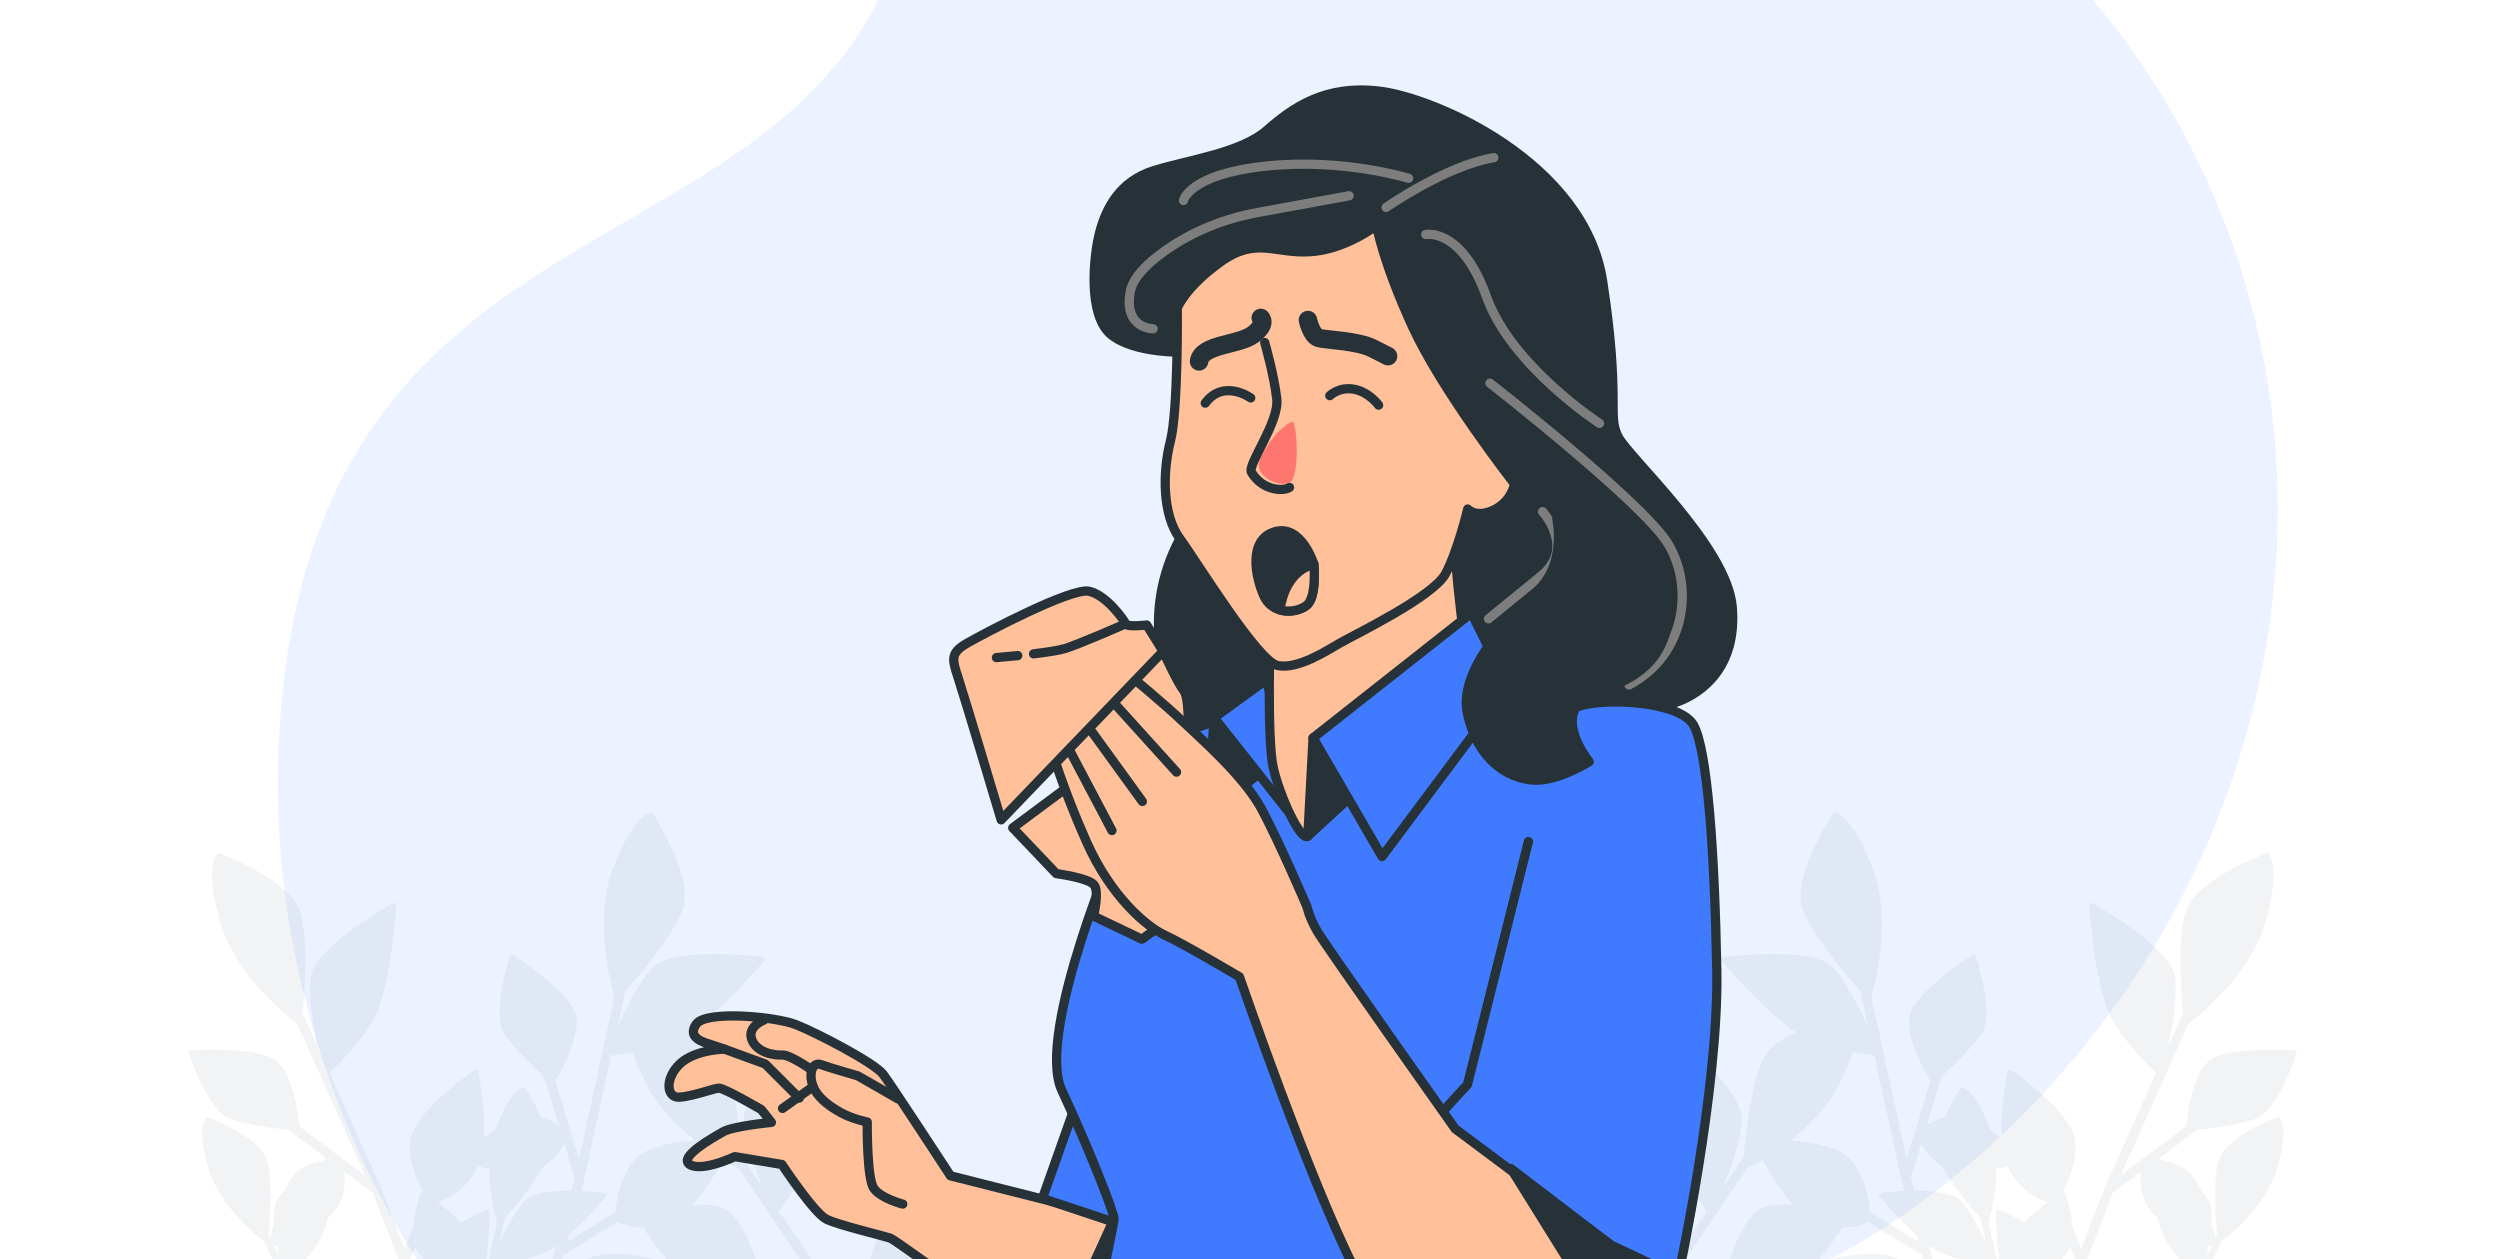 <svg width="270" height="136" viewBox="0 0 270 136" fill="none" xmlns="http://www.w3.org/2000/svg">
<g clip-path="url(#clip0_2203_3254)">
<g clip-path="url(#clip1_2203_3254)">
<path d="M245.448 64.77C248.357 39.145 239.716 13.414 221.57 -4.867C212.649 -13.855 200.448 -22.328 184.24 -26.422C138.779 -37.901 109.317 -27.386 94.587 0.54C79.86 28.462 37.593 23.648 30.871 71.794C24.15 119.939 56.804 172.898 112.199 175.787C167.594 178.677 160.461 151.036 190.763 139.176C213.932 130.11 241.107 103.008 245.448 64.77Z" fill="#407BFF" fill-opacity="0.1"/>
<path opacity="0.12" d="M23.262 141.65C24.504 142.103 26.731 142.393 27.86 142.515L31.058 144.906C30.421 144.942 29.541 145.114 28.705 145.698C27.169 146.767 26.41 151.35 26.378 151.545C26.36 151.617 26.392 151.671 26.437 151.712C26.482 151.753 26.55 151.771 26.613 151.753C26.735 151.721 29.572 150.902 31.239 149.276C31.953 148.583 32.233 147.754 32.314 147.021C32.364 146.568 32.337 146.156 32.291 145.825L34.555 147.519L39.37 160.004C39.122 159.868 38.869 159.741 38.602 159.632C36.38 158.727 33.191 159.166 33.059 159.184C32.996 159.193 32.947 159.234 32.919 159.288C32.892 159.347 32.897 159.41 32.928 159.465C33.032 159.641 35.472 163.753 37.771 164.835C40.061 165.913 44.054 165.533 44.221 165.515C44.289 165.51 44.343 165.465 44.371 165.406C44.38 165.388 44.384 165.37 44.384 165.352C44.389 165.306 44.38 165.261 44.352 165.22L42.627 162.802C42.627 162.798 42.622 162.798 42.622 162.793C42.573 162.73 41.715 161.652 40.441 160.701L39.849 159.161C40.346 158.813 41.294 158.106 42.049 157.309C42.044 158.899 42.198 160.936 42.871 162.186C44.077 164.419 47.51 166.488 47.659 166.574C47.718 166.61 47.786 166.61 47.844 166.579C47.898 166.552 47.93 166.497 47.939 166.438C47.939 166.434 47.939 166.425 47.939 166.42L47.984 163.45C47.984 163.445 47.984 163.445 47.984 163.441C47.98 163.359 47.93 161.978 47.469 160.456L47.903 158.862C48.712 158.885 50.555 158.871 51.801 158.414C53.048 157.957 55.438 155.126 56.531 153.782C57.412 154.406 58.067 154.8 58.139 154.846C58.216 154.891 58.315 154.896 58.392 154.85C58.464 154.81 58.51 154.737 58.519 154.656C58.519 154.646 58.519 154.637 58.519 154.633L58.541 153.202L75.187 159.062L71.487 159.7C71.451 159.682 71.411 159.673 71.37 159.687C71.334 159.696 71.307 159.714 71.284 159.736L66.487 160.565C65.683 159.931 61.906 157.096 59.585 157.499C57.046 157.939 52.669 163.196 52.483 163.418C52.434 163.477 52.416 163.558 52.429 163.635C52.447 163.712 52.497 163.776 52.569 163.812C52.809 163.925 58.482 166.579 60.745 165.447C62.363 164.641 64.739 162.702 65.922 161.697L71.009 160.819C70.981 160.954 70.95 161.099 70.918 161.253C70.462 161.901 70.024 162.766 69.857 163.848C69.744 164.577 69.983 165.519 70.381 166.493C70.412 167.054 70.503 167.557 70.656 167.964H77.012C76.935 167.652 76.849 167.344 76.75 167.045C76.56 166.479 76.203 165.813 75.765 165.116C75.77 164.976 75.774 164.835 75.77 164.695C75.752 163.336 75.201 162.281 74.555 161.511C74.157 161.036 73.724 160.674 73.353 160.411L77.147 159.754L90.053 165.075C89.85 165.795 89.724 166.619 89.651 167.38C88.025 165.632 85.658 164.174 85.518 164.088C85.464 164.056 85.4 164.052 85.342 164.079C85.288 164.106 85.247 164.156 85.233 164.219C85.215 164.333 84.926 166.099 84.935 167.964H106.681C106.604 166.878 106.482 165.813 106.388 165.089C107.449 164.881 108.181 164.672 108.262 164.65C108.348 164.627 108.416 164.555 108.438 164.468C108.461 164.387 108.438 164.305 108.384 164.242C108.38 164.238 108.375 164.228 108.366 164.224L105.471 161.389C105.466 161.385 105.466 161.385 105.461 161.38C105.425 161.348 105.159 161.113 104.721 160.782C105.24 158.64 104.043 155.086 103.578 153.84C103.777 153.519 103.948 153.193 104.088 152.876C105.019 150.72 103.831 142.941 103.781 142.61C103.772 142.565 103.754 142.52 103.722 142.483C103.7 142.456 103.668 142.434 103.637 142.415C103.56 142.379 103.469 142.384 103.397 142.429C103.203 142.547 98.632 145.395 98.121 148.23C97.864 149.647 98.347 151.939 98.894 153.886L96.174 149.38L97.593 142.728C98.153 142.51 100.493 141.455 101.572 138.385C102.765 134.984 100.023 128.169 99.905 127.884C99.896 127.857 99.883 127.834 99.865 127.816C99.829 127.771 99.779 127.744 99.725 127.73C99.643 127.712 99.558 127.739 99.494 127.798C99.318 127.97 95.144 132.036 94.173 135.27C93.391 137.878 95.618 140.885 96.684 142.13L95.406 148.112L95.009 147.451C95.09 144.775 94.778 141.768 94.76 141.587C94.756 141.55 94.742 141.514 94.719 141.487C94.701 141.464 94.674 141.446 94.647 141.433C94.584 141.406 94.512 141.419 94.457 141.46C94.372 141.532 93.491 142.257 92.47 143.249L91.779 142.107L84.122 130.814C84.718 130.035 86.914 127.042 87.885 124.003C88.992 120.539 88.129 112.116 88.093 111.758C88.088 111.709 88.066 111.659 88.034 111.623C88.007 111.591 87.975 111.568 87.935 111.55C87.849 111.514 87.749 111.528 87.677 111.586C87.384 111.831 80.45 117.546 80.332 120.738C80.264 122.636 81.403 125.869 82.342 128.192L80.129 124.927C79.921 122.423 79.271 116.255 77.753 113.909C77.667 113.778 77.572 113.647 77.468 113.525C76.786 112.709 75.698 112.035 74.51 111.482C77.793 109.313 82.32 104.02 82.532 103.775C82.564 103.734 82.586 103.689 82.591 103.639C82.595 103.598 82.591 103.558 82.577 103.521C82.546 103.435 82.464 103.372 82.374 103.358C81.995 103.309 73.082 102.204 70.697 104.318C69.274 105.577 67.72 108.629 66.69 110.912L67.53 107.054C69.197 105.179 73.213 100.46 73.868 97.743C73.904 97.589 73.931 97.431 73.949 97.268C74.338 93.785 70.67 88.139 70.507 87.889C70.453 87.808 70.354 87.763 70.259 87.776C70.055 87.803 68.217 88.234 66.108 94.066C64.079 99.686 66.089 106.782 66.351 107.66L62.534 125.208L59.978 116.731C60.398 116.033 62.006 113.23 62.254 110.98C62.313 110.436 62.295 109.924 62.164 109.485C61.414 107.013 55.677 103.304 55.433 103.146C55.365 103.105 55.284 103.091 55.212 103.118C55.14 103.146 55.081 103.204 55.054 103.281C54.972 103.535 53.044 109.503 54.44 111.618C55.438 113.126 57.647 115.25 58.79 116.305L60.366 121.531C59.878 121.209 59.214 120.87 58.415 120.666C57.701 119.008 56.793 117.609 56.725 117.5C56.684 117.442 56.612 117.41 56.544 117.419C56.395 117.442 55.054 117.754 53.513 122.006C53.084 122.3 52.664 122.613 52.271 122.921C52.465 119.665 51.684 115.947 51.639 115.73C51.621 115.648 51.562 115.58 51.485 115.549C51.408 115.517 51.318 115.526 51.246 115.576C51.042 115.712 46.223 118.986 44.705 122.002C43.603 124.193 44.849 127.119 45.712 128.713C45.699 128.704 45.685 128.694 45.681 128.694C45.631 128.663 45.572 128.658 45.518 128.676C45.464 128.694 45.423 128.74 45.405 128.794C45.364 128.916 44.745 130.836 44.61 132.58L43.684 134.862L41.163 128.332C41.163 128.328 41.163 128.328 41.159 128.323L41.154 128.319L35.585 115.861C36.307 115.2 38.991 112.637 40.477 109.811C41.602 107.678 42.252 103.245 42.568 100.397C42.731 98.952 42.803 97.911 42.812 97.793C42.817 97.698 42.772 97.612 42.695 97.562C42.618 97.512 42.514 97.508 42.433 97.553C42.098 97.739 34.275 102.158 33.606 105.278C33.204 107.135 33.764 110.513 34.284 112.963L32.675 109.367C32.906 106.868 33.34 100.678 32.26 98.106C30.9 94.872 24.012 92.287 23.718 92.178C23.628 92.142 23.519 92.164 23.451 92.237C23.307 92.382 22.078 93.817 23.84 99.767C25.534 105.496 31.357 110.006 32.093 110.558L39.42 126.947L36.411 124.696C36.398 124.655 36.375 124.624 36.339 124.601C36.307 124.583 36.276 124.574 36.244 124.574L32.341 121.657C32.242 120.639 31.7 115.938 29.807 114.53C27.743 112.99 20.926 113.42 20.637 113.438C20.56 113.443 20.488 113.484 20.443 113.552C20.398 113.615 20.389 113.701 20.411 113.774C20.493 114.027 22.48 119.977 24.856 120.842C26.555 121.463 29.59 121.857 31.135 122.024L35.273 125.117C35.156 125.19 35.029 125.267 34.894 125.353C34.112 125.466 33.186 125.742 32.287 126.367C31.682 126.788 31.167 127.608 30.738 128.568C30.195 129.147 29.798 129.727 29.685 130.257C29.581 130.728 29.568 131.335 29.604 132C29.432 132.698 29.301 133.309 29.22 133.735L29.003 133.25C29.175 131.416 29.491 126.883 28.696 124.995C27.698 122.622 22.652 120.729 22.435 120.652C22.367 120.625 22.29 120.643 22.241 120.693C22.132 120.797 21.233 121.852 22.525 126.213C23.767 130.411 28.036 133.716 28.574 134.119L33.945 146.129L28.755 142.248C28.682 141.501 28.285 138.059 26.898 137.022C25.385 135.895 20.389 136.207 20.176 136.225C20.118 136.23 20.068 136.257 20.032 136.307C20 136.356 19.991 136.415 20.009 136.47C20.068 136.651 21.523 141.016 23.262 141.65ZM29.586 134.568C29.667 134.545 29.771 134.509 29.897 134.468C29.983 134.962 30.078 135.442 30.173 135.876L29.586 134.568ZM39 152.369C38.634 153.36 38.688 155.077 38.837 156.553L37.446 152.948L39.32 148.329C39.42 148.311 39.591 148.271 39.813 148.198C40.097 148.533 40.486 148.918 41.028 149.348C41.181 149.529 41.331 149.715 41.493 149.892C40.468 150.512 39.365 151.377 39 152.369ZM48.639 156.154L49.376 153.465C49.778 153.487 50.171 153.501 50.546 153.505C49.873 154.203 49.195 155.217 48.639 156.154ZM49.24 144.367C49.443 144.114 49.606 143.86 49.724 143.638L50.053 144.734C49.818 144.607 49.588 144.494 49.371 144.412C49.335 144.394 49.285 144.381 49.24 144.367ZM50.166 142.515C50.27 142.411 50.374 142.307 50.478 142.203C50.478 142.66 50.487 143.149 50.51 143.647L50.166 142.515ZM58.13 138.494C57.195 137.38 56.495 136.615 56.413 136.524C56.35 136.456 56.255 136.424 56.165 136.447C56.075 136.47 56.002 136.542 55.98 136.633C55.93 136.818 55.347 139.16 55.013 141.768C54.245 141.03 53.419 140.391 52.714 139.902L53.423 136.642C54.137 136.565 56.829 136.225 58.934 135.211C59.291 135.039 59.684 134.785 60.095 134.482L58.785 139.282C58.559 139.01 58.338 138.743 58.13 138.494ZM58.55 152.12L58.564 151.205C59.548 151.92 60.601 152.604 61.523 153.166L58.55 152.12ZM77.378 158.749C77.373 158.749 77.373 158.745 77.369 158.745L77.364 158.74L64.513 154.216C64.531 153.238 64.526 149.52 63.505 146.495C63.298 145.884 62.95 145.182 62.516 144.444C62.602 144.277 62.679 144.123 62.738 144C63.108 143.923 63.46 143.824 63.786 143.706C65.986 142.9 70.801 136.678 71.004 136.415C71.031 136.379 71.049 136.334 71.054 136.289C71.058 136.252 71.054 136.216 71.04 136.18C71.013 136.098 70.945 136.035 70.864 136.017C70.643 135.958 65.434 134.595 63.036 136.175C61.897 136.927 60.646 138.693 59.639 140.355C59.616 140.328 59.594 140.301 59.571 140.269L60.858 135.546L66.65 132C66.988 132.163 68.036 132.602 69.495 132.589C70.543 134.296 72.612 137.28 74.419 137.597C76.199 137.91 79.257 137.765 80.806 137.661L85.676 140.11C85.107 140.246 84.407 140.491 83.711 140.935C82.022 140.31 80.382 140.006 80.26 139.984C80.188 139.97 80.115 140.002 80.075 140.061C79.989 140.183 79.289 141.374 81.308 145.422C81.222 145.938 81.159 146.459 81.114 146.957C78.891 144.575 75.661 142.583 75.472 142.465C75.399 142.42 75.309 142.415 75.232 142.452C75.156 142.488 75.101 142.56 75.088 142.642C75.047 142.886 74.098 148.642 75.237 151.821C76.063 154.126 79.04 155.24 80.784 155.706C80.766 155.711 80.757 155.715 80.748 155.715C80.694 155.729 80.644 155.77 80.621 155.819C80.599 155.874 80.599 155.933 80.626 155.982C80.684 156.096 81.647 157.866 82.817 159.166L83.833 161.412L77.378 158.749ZM85.211 161.978L84.524 160.456C84.596 160.479 84.669 160.502 84.741 160.515C85.247 160.606 85.897 160.642 86.57 160.651C87.393 161.765 88.784 162.979 90.076 163.984L85.211 161.978ZM93.839 161.516C94.168 161.833 94.53 162.159 94.905 162.485L93.852 161.955C93.848 161.81 93.843 161.661 93.839 161.516ZM95.677 166.293L94.376 165.759C94.751 164.722 94.566 163.703 94.358 163.047L96.879 164.315L97.936 166.067C97.281 166.09 96.499 166.153 95.677 166.293ZM101.441 165.56C102.331 165.596 103.253 165.537 104.124 165.442C103.745 165.773 103.366 166.148 103.036 166.552L101.288 166.307L101.441 165.56ZM100.691 165.505L100.542 166.203L99.806 166.099C99.801 166.099 99.797 166.099 99.792 166.099C99.747 166.094 99.372 166.062 98.803 166.058L97.972 164.686C98.464 164.948 98.952 165.152 99.422 165.279C99.82 165.388 100.249 165.46 100.691 165.505ZM94.602 150.553C94.724 150.172 94.81 149.715 94.873 149.203L99.829 157.409C99.693 157.649 99.567 157.889 99.463 158.124C99.413 158.111 99.363 158.097 99.309 158.088C97.443 157.69 95.253 157.979 93.712 158.305L91.842 155.548C92.28 154.977 93.888 152.785 94.602 150.553ZM92.931 158.482C92.913 158.487 92.895 158.491 92.881 158.496C92.375 157.703 91.689 156.816 90.961 155.955C89.29 153.972 87.451 152.133 87.316 151.997C87.257 151.939 87.171 151.911 87.085 151.929C87.004 151.948 86.932 152.006 86.9 152.083C86.86 152.188 86.354 153.456 86.006 155.027C84.958 154.986 83.693 155.145 82.663 155.321C83.119 154.406 83.806 152.45 83.029 149.919C82.988 149.778 82.925 149.638 82.866 149.498C83.187 149.298 83.539 149.068 83.901 148.814C85.952 150.766 88.242 151.966 88.644 152.169L92.931 158.482ZM91.72 143.987C90.406 145.35 89.109 146.989 89.064 148.166C89.014 149.557 89.85 151.925 90.537 153.628L88.915 151.237C88.788 149.729 88.445 146.409 87.709 144.317C88.034 143.054 87.804 141.849 87.546 141.048L90.988 142.778L91.72 143.987ZM78.087 125.257C78.923 125.769 79.542 126.091 79.758 126.199L89.832 141.052L81.936 137.081C81.719 136.293 80.797 133.196 79.343 131.466C78.991 131.049 78.611 130.71 78.2 130.506C77.423 130.116 76.154 130.044 74.799 130.116C76.149 128.64 77.328 126.675 78.087 125.257ZM65.561 128.957C65.538 128.894 65.48 128.848 65.412 128.839C65.299 128.826 64.17 128.685 62.751 128.627L63.103 127.341L66.004 114C66.401 113.959 67.264 113.855 68.33 113.651C68.628 114.571 69.075 115.68 69.748 117.025C71.004 119.538 73.109 121.626 75.074 123.174C73.254 123.315 71.144 123.636 69.694 124.374C67.268 125.602 66.627 129.288 66.46 130.922L61.256 134.106L61.459 133.363C63.451 131.579 65.416 129.283 65.534 129.147C65.556 129.12 65.574 129.084 65.579 129.048C65.579 129.016 65.574 128.989 65.561 128.957ZM54.53 131.547C55.537 130.42 57.701 127.879 58.704 125.91C59.842 125.276 60.556 124.284 60.958 123.541L62.074 127.236L61.703 128.599C59.81 128.586 57.733 128.767 56.852 129.546C55.808 130.465 54.67 132.702 53.916 134.378L54.53 131.547ZM51.435 126.362C51.508 126.236 51.566 126.095 51.625 125.955C51.991 126.05 52.398 126.15 52.836 126.236C52.836 129.07 53.541 131.561 53.672 131.996L52.05 139.458C52.036 139.449 52.018 139.44 52.005 139.431C52.23 138.521 52.398 137.407 52.524 136.284C52.813 133.703 52.872 131.099 52.877 130.909C52.877 130.823 52.836 130.741 52.768 130.696C52.7 130.646 52.61 130.637 52.529 130.669C52.425 130.71 51.16 131.217 49.787 132.045C49.096 131.253 48.106 130.447 47.271 129.818C48.251 129.519 50.139 128.667 51.435 126.362ZM48.617 153.406L47.018 159.256C46.9 158.998 46.769 158.745 46.62 158.5C45.748 157.069 44.113 155.887 43.16 155.28C43.323 154.61 43.449 153.8 43.539 152.976C43.58 152.604 43.616 152.237 43.643 151.88C43.973 152.115 44.303 152.314 44.633 152.473C45.78 153.007 47.225 153.279 48.617 153.406ZM44.831 134.699C44.863 134.767 44.899 134.835 44.94 134.894C45.224 135.324 45.644 135.822 46.101 136.32C45.861 137.683 45.938 139.531 46.101 141.161L44.203 136.243L44.831 134.699ZM31.122 138C31.65 137.516 33.62 135.636 34.708 133.567C34.984 133.042 35.223 132.322 35.426 131.52C35.53 131.425 35.634 131.335 35.734 131.235C36.705 130.288 37.089 129.161 37.197 128.16C37.265 127.544 37.229 126.983 37.17 126.53L40.26 128.839L45.292 141.886C44.633 142.23 43.946 142.71 43.35 143.181C43.494 140.794 42.921 138.068 42.884 137.91C42.871 137.851 42.83 137.801 42.772 137.774C42.713 137.751 42.65 137.756 42.6 137.792C42.451 137.892 38.918 140.292 37.807 142.501C36.913 144.281 38.132 146.735 38.742 147.772L37.057 151.925L35.21 147.138C35.21 147.138 35.21 147.134 35.205 147.134V147.129L31.122 138Z" fill="#8B9BAB"/>
<path opacity="0.12" d="M245.176 141.65C243.934 142.103 241.707 142.393 240.578 142.515L237.38 144.906C238.017 144.942 238.897 145.114 239.733 145.698C241.269 146.767 242.028 151.35 242.059 151.545C242.078 151.617 242.046 151.671 242.001 151.712C241.956 151.753 241.888 151.771 241.825 151.753C241.703 151.721 238.866 150.902 237.199 149.276C236.485 148.583 236.205 147.754 236.124 147.021C236.074 146.568 236.101 146.156 236.146 145.825L233.883 147.519L229.068 160.004C229.316 159.868 229.569 159.741 229.836 159.632C232.058 158.727 235.248 159.166 235.379 159.184C235.442 159.193 235.491 159.234 235.519 159.288C235.546 159.347 235.541 159.41 235.51 159.465C235.406 159.641 232.966 163.753 230.667 164.835C228.377 165.913 224.384 165.533 224.216 165.515C224.149 165.51 224.094 165.465 224.067 165.406C224.058 165.388 224.054 165.37 224.054 165.352C224.049 165.306 224.058 165.261 224.085 165.22L225.811 162.802C225.811 162.798 225.816 162.798 225.816 162.793C225.865 162.73 226.724 161.652 227.997 160.701L228.589 159.161C228.092 158.813 227.144 158.106 226.389 157.309C226.394 158.899 226.24 160.936 225.567 162.186C224.361 164.419 220.928 166.488 220.779 166.574C220.72 166.61 220.652 166.61 220.594 166.579C220.539 166.552 220.508 166.497 220.499 166.438C220.499 166.434 220.499 166.425 220.499 166.42L220.454 163.45C220.454 163.445 220.454 163.445 220.454 163.441C220.458 163.359 220.508 161.978 220.969 160.456L220.535 158.862C219.726 158.885 217.883 158.871 216.637 158.414C215.39 157.957 213 155.126 211.907 153.782C211.026 154.406 210.371 154.8 210.299 154.846C210.222 154.891 210.123 154.896 210.046 154.85C209.974 154.81 209.928 154.737 209.919 154.656C209.919 154.646 209.919 154.637 209.919 154.633L209.897 153.202L193.251 159.062L196.951 159.7C196.987 159.682 197.027 159.673 197.068 159.687C197.104 159.696 197.131 159.714 197.154 159.736L201.951 160.565C202.755 159.931 206.532 157.096 208.853 157.499C211.392 157.939 215.769 163.196 215.954 163.418C216.004 163.477 216.022 163.558 216.009 163.635C215.991 163.712 215.941 163.776 215.869 163.812C215.629 163.925 209.956 166.579 207.692 165.447C206.075 164.641 203.699 162.702 202.516 161.697L197.429 160.819C197.456 160.954 197.488 161.099 197.52 161.253C197.976 161.901 198.414 162.766 198.581 163.848C198.694 164.577 198.455 165.519 198.057 166.493C198.026 167.054 197.935 167.557 197.782 167.964H191.426C191.503 167.652 191.589 167.344 191.688 167.045C191.878 166.479 192.235 165.813 192.673 165.116C192.668 164.976 192.664 164.835 192.668 164.695C192.686 163.336 193.237 162.281 193.883 161.511C194.281 161.036 194.714 160.674 195.085 160.411L191.29 159.754L178.385 165.075C178.588 165.795 178.715 166.619 178.787 167.38C180.413 165.632 182.78 164.174 182.92 164.088C182.974 164.056 183.037 164.052 183.096 164.079C183.15 164.106 183.191 164.156 183.205 164.219C183.223 164.333 183.512 166.099 183.503 167.964H161.766C161.843 166.878 161.965 165.813 162.06 165.089C160.998 164.881 160.266 164.672 160.185 164.65C160.099 164.627 160.031 164.555 160.009 164.468C159.986 164.387 160.009 164.305 160.063 164.242C160.067 164.238 160.072 164.228 160.081 164.224L162.977 161.389C162.981 161.385 162.981 161.385 162.986 161.38C163.022 161.348 163.288 161.113 163.726 160.782C163.207 158.64 164.404 155.086 164.869 153.84C164.67 153.519 164.499 153.193 164.359 152.876C163.428 150.72 164.616 142.941 164.666 142.61C164.675 142.565 164.693 142.52 164.725 142.483C164.747 142.456 164.779 142.434 164.811 142.415C164.887 142.379 164.978 142.384 165.05 142.429C165.244 142.547 169.816 145.395 170.326 148.23C170.584 149.647 170.1 151.939 169.554 153.886L172.273 149.38L170.855 142.728C170.294 142.51 167.954 141.455 166.875 138.385C165.682 134.984 168.424 128.169 168.542 127.884C168.551 127.857 168.564 127.834 168.582 127.816C168.619 127.771 168.668 127.744 168.722 127.73C168.804 127.712 168.89 127.739 168.953 127.798C169.129 127.97 173.303 132.036 174.274 135.27C175.056 137.878 172.829 140.885 171.762 142.13L173.041 148.112L173.438 147.451C173.357 144.775 173.669 141.768 173.687 141.587C173.691 141.55 173.705 141.514 173.727 141.487C173.746 141.464 173.773 141.446 173.8 141.433C173.863 141.406 173.935 141.419 173.989 141.46C174.075 141.532 174.956 142.257 175.977 143.249L176.668 142.107L184.325 130.814C183.729 130.035 181.533 127.042 180.562 124.003C179.455 120.539 180.318 112.116 180.354 111.758C180.359 111.709 180.381 111.659 180.413 111.623C180.44 111.591 180.472 111.568 180.512 111.55C180.598 111.514 180.698 111.528 180.77 111.586C181.063 111.831 187.997 117.546 188.115 120.738C188.183 122.636 187.044 125.869 186.105 128.192L188.318 124.927C188.526 122.423 189.176 116.255 190.694 113.909C190.78 113.778 190.875 113.647 190.983 113.525C191.665 112.709 192.754 112.035 193.942 111.482C190.658 109.313 186.132 104.02 185.919 103.775C185.888 103.734 185.865 103.689 185.861 103.639C185.856 103.598 185.861 103.558 185.874 103.521C185.906 103.435 185.987 103.372 186.078 103.358C186.457 103.309 195.369 102.204 197.755 104.318C199.178 105.577 200.731 108.629 201.761 110.912L200.921 107.054C199.254 105.179 195.239 100.46 194.584 97.743C194.547 97.589 194.52 97.431 194.502 97.268C194.114 93.785 197.782 88.139 197.944 87.889C197.999 87.808 198.098 87.763 198.193 87.776C198.396 87.803 200.235 88.234 202.344 94.066C204.372 99.686 202.362 106.782 202.1 107.66L205.917 125.208L208.474 116.731C208.054 116.033 206.446 113.23 206.197 110.98C206.139 110.436 206.157 109.924 206.288 109.485C207.037 107.013 212.774 103.304 213.018 103.146C213.086 103.105 213.167 103.091 213.24 103.118C213.312 103.146 213.371 103.204 213.398 103.281C213.479 103.535 215.408 109.503 214.012 111.618C213.014 113.126 210.805 115.25 209.662 116.305L208.085 121.531C208.573 121.209 209.237 120.87 210.037 120.666C210.751 119.008 211.659 117.609 211.726 117.5C211.767 117.442 211.839 117.41 211.907 117.419C212.056 117.442 213.398 117.754 214.938 122.006C215.367 122.3 215.787 122.613 216.18 122.921C215.986 119.665 216.768 115.947 216.813 115.73C216.831 115.648 216.89 115.58 216.966 115.549C217.043 115.517 217.133 115.526 217.201 115.576C217.405 115.712 222.224 118.986 223.742 122.002C224.844 124.193 223.598 127.119 222.735 128.713C222.748 128.704 222.757 128.694 222.766 128.694C222.816 128.663 222.875 128.658 222.929 128.676C222.983 128.694 223.024 128.74 223.042 128.794C223.083 128.916 223.701 130.836 223.837 132.58L224.763 134.862L227.284 128.332C227.284 128.328 227.284 128.328 227.288 128.323L227.293 128.319L232.862 115.861C232.14 115.2 229.456 112.637 227.97 109.811C226.845 107.678 226.195 103.245 225.879 100.397C225.716 98.952 225.644 97.911 225.635 97.793C225.63 97.698 225.676 97.612 225.752 97.562C225.829 97.512 225.933 97.508 226.014 97.553C226.349 97.739 234.172 102.158 234.841 105.278C235.243 107.135 234.683 110.513 234.163 112.963L235.772 109.367C235.541 106.868 235.107 100.678 236.187 98.106C237.547 94.872 244.436 92.287 244.729 92.178C244.82 92.142 244.928 92.164 244.996 92.237C245.14 92.382 246.369 93.817 244.607 99.767C242.913 105.496 237.091 110.006 236.354 110.558L229.027 126.947L232.036 124.696C232.049 124.655 232.072 124.624 232.108 124.601C232.14 124.583 232.171 124.574 232.203 124.574L236.106 121.657C236.205 120.639 236.747 115.938 238.64 114.53C240.704 112.99 247.521 113.42 247.81 113.438C247.887 113.443 247.959 113.484 248.004 113.552C248.049 113.615 248.058 113.701 248.036 113.774C247.954 114.027 245.967 119.977 243.591 120.842C241.892 121.463 238.857 121.857 237.312 122.024L233.174 125.117C233.292 125.19 233.418 125.267 233.554 125.353C234.335 125.466 235.261 125.742 236.16 126.367C236.765 126.788 237.28 127.608 237.709 128.568C238.251 129.147 238.649 129.727 238.762 130.257C238.866 130.728 238.879 131.335 238.843 132C239.015 132.698 239.146 133.309 239.227 133.735L239.444 133.25C239.272 131.416 238.956 126.883 239.751 124.995C240.749 122.622 245.795 120.729 246.012 120.652C246.08 120.625 246.157 120.643 246.206 120.693C246.315 120.797 247.214 121.852 245.922 126.213C244.679 130.411 240.411 133.716 239.873 134.119L234.502 146.129L239.692 142.248C239.765 141.501 240.162 138.059 241.549 137.022C243.062 135.895 248.058 136.207 248.271 136.225C248.329 136.23 248.379 136.257 248.415 136.307C248.447 136.356 248.456 136.415 248.438 136.47C248.37 136.651 246.916 141.016 245.176 141.65ZM238.852 134.568C238.771 134.545 238.667 134.509 238.541 134.468C238.455 134.962 238.36 135.442 238.265 135.876L238.852 134.568ZM229.438 152.369C229.804 153.36 229.75 155.077 229.601 156.553L230.992 152.948L229.118 148.329C229.018 148.311 228.847 148.271 228.625 148.198C228.341 148.533 227.952 148.918 227.41 149.348C227.257 149.529 227.107 149.715 226.945 149.892C227.97 150.512 229.072 151.377 229.438 152.369ZM219.799 156.154L219.062 153.465C218.66 153.487 218.267 153.501 217.892 153.505C218.565 154.203 219.243 155.217 219.799 156.154ZM219.198 144.367C218.995 144.114 218.832 143.86 218.714 143.638L218.385 144.734C218.62 144.607 218.85 144.494 219.067 144.412C219.103 144.394 219.153 144.381 219.198 144.367ZM218.272 142.515C218.168 142.411 218.064 142.307 217.96 142.203C217.96 142.66 217.951 143.149 217.928 143.647L218.272 142.515ZM210.308 138.494C211.243 137.38 211.943 136.615 212.024 136.524C212.088 136.456 212.183 136.424 212.273 136.447C212.363 136.47 212.436 136.542 212.458 136.633C212.508 136.818 213.091 139.16 213.425 141.768C214.193 141.03 215.019 140.391 215.724 139.902L215.015 136.642C214.301 136.565 211.609 136.225 209.504 135.211C209.147 135.039 208.754 134.785 208.343 134.482L209.653 139.282C209.879 139.01 210.1 138.743 210.308 138.494ZM209.888 152.12L209.874 151.205C208.89 151.92 207.837 152.604 206.916 153.166L209.888 152.12ZM191.06 158.749C191.065 158.749 191.065 158.745 191.069 158.745L191.074 158.74L203.925 154.216C203.907 153.238 203.912 149.52 204.932 146.495C205.14 145.884 205.488 145.182 205.922 144.444C205.836 144.277 205.759 144.123 205.7 144C205.33 143.923 204.978 143.824 204.652 143.706C202.453 142.9 197.637 136.678 197.434 136.415C197.407 136.379 197.389 136.334 197.384 136.289C197.38 136.252 197.384 136.216 197.398 136.18C197.425 136.098 197.493 136.035 197.574 136.017C197.795 135.958 203.004 134.595 205.402 136.175C206.541 136.927 207.792 138.693 208.799 140.355C208.822 140.328 208.844 140.301 208.867 140.269L207.58 135.546L201.788 132C201.45 132.163 200.402 132.602 198.943 132.589C197.895 134.296 195.826 137.28 194.019 137.597C192.239 137.91 189.181 137.765 187.631 137.661L182.762 140.11C183.331 140.246 184.031 140.491 184.727 140.935C186.416 140.31 188.056 140.006 188.178 139.984C188.25 139.97 188.323 140.002 188.363 140.061C188.449 140.183 189.149 141.374 187.13 145.422C187.216 145.938 187.279 146.459 187.324 146.957C189.547 144.575 192.777 142.583 192.966 142.465C193.039 142.42 193.129 142.415 193.206 142.452C193.283 142.488 193.337 142.56 193.35 142.642C193.391 142.886 194.34 148.642 193.201 151.821C192.375 154.126 189.398 155.24 187.654 155.706C187.672 155.711 187.681 155.715 187.69 155.715C187.744 155.729 187.794 155.77 187.817 155.819C187.839 155.874 187.839 155.933 187.812 155.982C187.753 156.096 186.791 157.866 185.621 159.166L184.605 161.412L191.06 158.749ZM183.227 161.978L183.914 160.456C183.842 160.479 183.769 160.502 183.697 160.515C183.191 160.606 182.541 160.642 181.868 160.651C181.045 161.765 179.654 162.979 178.362 163.984L183.227 161.978ZM174.604 161.516C174.274 161.833 173.913 162.159 173.538 162.485L174.59 161.955C174.59 161.81 174.595 161.661 174.604 161.516ZM172.761 166.293L174.062 165.759C173.687 164.722 173.872 163.703 174.08 163.047L171.559 164.315L170.502 166.067C171.157 166.09 171.939 166.153 172.761 166.293ZM166.997 165.56C166.107 165.596 165.185 165.537 164.314 165.442C164.693 165.773 165.073 166.148 165.402 166.552L167.15 166.307L166.997 165.56ZM167.747 165.505L167.896 166.203L168.632 166.099C168.637 166.099 168.641 166.099 168.646 166.099C168.691 166.094 169.066 166.062 169.635 166.058L170.466 164.686C169.974 164.948 169.486 165.152 169.016 165.279C168.619 165.388 168.189 165.46 167.747 165.505ZM173.836 150.553C173.714 150.172 173.628 149.715 173.565 149.203L168.609 157.409C168.745 157.649 168.871 157.889 168.975 158.124C169.025 158.111 169.075 158.097 169.129 158.088C170.995 157.69 173.185 157.979 174.726 158.305L176.596 155.548C176.158 154.977 174.55 152.785 173.836 150.553ZM175.507 158.482C175.525 158.487 175.543 158.491 175.557 158.496C176.063 157.703 176.75 156.816 177.477 155.955C179.148 153.972 180.987 152.133 181.122 151.997C181.181 151.939 181.267 151.911 181.353 151.929C181.434 151.948 181.506 152.006 181.538 152.083C181.578 152.188 182.084 153.456 182.432 155.027C183.48 154.986 184.745 155.145 185.775 155.321C185.319 154.406 184.632 152.45 185.409 149.919C185.45 149.778 185.513 149.638 185.572 149.498C185.251 149.298 184.899 149.068 184.537 148.814C182.486 150.766 180.196 151.966 179.794 152.169L175.507 158.482ZM176.718 143.987C178.032 145.35 179.329 146.989 179.374 148.166C179.424 149.557 178.588 151.925 177.901 153.628L179.523 151.237C179.65 149.729 179.993 146.409 180.729 144.317C180.404 143.054 180.634 141.849 180.892 141.048L177.45 142.778L176.718 143.987ZM190.351 125.257C189.515 125.769 188.896 126.091 188.679 126.199L178.606 141.052L186.502 137.081C186.719 136.293 187.641 133.196 189.095 131.466C189.447 131.049 189.827 130.71 190.238 130.506C191.015 130.116 192.284 130.044 193.639 130.116C192.289 128.64 191.11 126.675 190.351 125.257ZM202.877 128.957C202.9 128.894 202.958 128.848 203.026 128.839C203.139 128.826 204.268 128.685 205.687 128.627L205.334 127.341L202.434 114C202.037 113.959 201.174 113.855 200.108 113.651C199.81 114.571 199.363 115.68 198.69 117.025C197.434 119.538 195.329 121.626 193.364 123.174C195.184 123.315 197.294 123.636 198.744 124.374C201.17 125.602 201.811 129.288 201.978 130.922L207.187 134.11L206.983 133.368C204.991 131.584 203.026 129.288 202.909 129.152C202.886 129.125 202.868 129.088 202.864 129.052C202.859 129.016 202.864 128.989 202.877 128.957ZM213.908 131.547C212.901 130.42 210.737 127.879 209.734 125.91C208.596 125.276 207.882 124.284 207.48 123.541L206.364 127.236L206.735 128.599C208.628 128.586 210.705 128.767 211.586 129.546C212.63 130.465 213.768 132.702 214.523 134.378L213.908 131.547ZM217.002 126.362C216.93 126.236 216.871 126.095 216.813 125.955C216.447 126.05 216.04 126.15 215.602 126.236C215.602 129.07 214.897 131.561 214.766 131.996L216.388 139.458C216.402 139.449 216.42 139.44 216.433 139.431C216.207 138.521 216.04 137.407 215.914 136.284C215.625 133.703 215.561 131.099 215.561 130.909C215.561 130.823 215.602 130.741 215.67 130.696C215.738 130.646 215.828 130.637 215.909 130.669C216.013 130.71 217.278 131.217 218.651 132.045C219.342 131.253 220.332 130.447 221.167 129.818C220.187 129.519 218.303 128.667 217.002 126.362ZM219.821 153.406L221.42 159.256C221.538 158.998 221.669 158.745 221.818 158.5C222.69 157.069 224.325 155.887 225.278 155.28C225.115 154.61 224.989 153.8 224.899 152.976C224.858 152.604 224.822 152.237 224.795 151.88C224.465 152.115 224.135 152.314 223.805 152.473C222.658 153.007 221.213 153.279 219.821 153.406ZM223.607 134.699C223.575 134.767 223.539 134.835 223.498 134.894C223.214 135.324 222.794 135.822 222.337 136.32C222.577 137.683 222.5 139.531 222.337 141.161L224.235 136.243L223.607 134.699ZM237.316 138C236.788 137.516 234.818 135.636 233.73 133.567C233.454 133.042 233.215 132.322 233.011 131.52C232.908 131.425 232.804 131.335 232.704 131.235C231.733 130.288 231.349 129.161 231.241 128.16C231.173 127.544 231.209 126.983 231.268 126.53L228.178 128.839L223.146 141.886C223.805 142.23 224.492 142.71 225.088 143.181C224.944 140.794 225.517 138.068 225.554 137.91C225.567 137.851 225.608 137.801 225.666 137.774C225.725 137.751 225.788 137.756 225.838 137.792C225.987 137.892 229.52 140.292 230.631 142.501C231.525 144.281 230.306 146.735 229.696 147.772L231.381 151.925L233.228 147.138C233.228 147.138 233.228 147.134 233.233 147.134V147.129L237.316 138Z" fill="#8B9BAB"/>
<path d="M114.195 129.904L102.653 126.987C102.653 126.987 96.316 117.27 95.38 116.024C94.441 114.783 88.207 111.55 85.994 110.672C83.785 109.793 76.259 109.091 75.198 110.599C74.136 112.107 76.033 112.569 76.769 112.814C77.506 113.058 78.238 113.303 78.238 113.303C78.238 113.303 75.076 113.348 73.44 114.888C71.805 116.427 71.936 118.583 73.368 118.497C74.8 118.411 77.054 117.555 77.628 117.519C78.201 117.482 82.226 119.842 82.226 119.842L83.315 121.218C83.315 121.218 79.164 121.612 78.052 122.255C76.941 122.898 73.178 124.999 74.52 125.787C75.862 126.571 79.362 124.918 79.362 124.918L84.449 125.765C84.449 125.765 87.932 131.04 89.264 131.679C90.597 132.322 95.417 133.472 96.148 133.716C96.885 133.961 117.804 149.299 117.804 149.299L122.267 132.439L114.195 129.904Z" fill="#FFC09A" stroke="#263238" stroke-miterlimit="10" stroke-linecap="round" stroke-linejoin="round"/>
<path d="M120.32 131.629L113.766 146.011L116.512 148.28L120.32 131.629Z" fill="#263238" stroke="#263238" stroke-miterlimit="10" stroke-linecap="round" stroke-linejoin="round"/>
<path d="M96.97 118.673L92.647 116.192C92.647 116.192 89.72 115.358 88.69 114.987C87.66 114.616 87.316 116.078 87.822 117.346C88.328 118.614 89.679 119.543 90.871 120.195C92.059 120.847 93.663 121.182 93.663 121.182C93.663 121.182 93.595 127.245 94.377 128.35C95.163 129.455 97.498 130.039 97.498 130.039" stroke="#263238" stroke-miterlimit="10" stroke-linecap="round" stroke-linejoin="round"/>
<path d="M82.505 110.165C82.505 110.165 80.676 110.853 81.191 112.261C81.706 113.674 83.599 113.991 84.457 113.941C85.315 113.891 87.569 115.485 87.569 115.485" stroke="#263238" stroke-miterlimit="10" stroke-linecap="round" stroke-linejoin="round"/>
<path d="M78.232 113.303L82.646 114.915L86.318 118.592" stroke="#263238" stroke-miterlimit="10" stroke-linecap="round" stroke-linejoin="round"/>
<path d="M84.512 119.71L87.827 117.346" stroke="#263238" stroke-miterlimit="10" stroke-linecap="round" stroke-linejoin="round"/>
<path d="M116.029 119.692L112.582 129.424L124.327 133.336L116.029 117.242V119.692Z" fill="#407BFF" stroke="#263238" stroke-miterlimit="10" stroke-linecap="round" stroke-linejoin="round"/>
<path d="M120.32 131.629C120.356 132.249 114.985 157.029 112.582 168.073H175.073L167.62 133.617C167.62 133.617 177.933 95.882 178.326 91.304C178.719 86.726 175.981 81.129 173.447 79.001C170.913 76.872 156.905 75.034 147.446 75.604C137.991 76.17 128.722 77.665 125.56 80.667C122.398 83.669 121.043 90.05 121.043 90.05C121.043 90.05 111.764 111.51 114.678 117.763C117.592 124.021 120.27 130.827 120.32 131.629Z" fill="#407BFF" stroke="#263238" stroke-miterlimit="10" stroke-linecap="round" stroke-linejoin="round"/>
<path d="M128.1 38.037C128.1 38.037 122.498 38.241 119.964 36.112C117.43 33.989 118.116 27.513 118.771 25.063C119.426 22.613 120.849 19.579 124.657 18.411C128.465 17.243 134.035 16.509 136.827 14.064C139.623 11.619 143.083 9.133 149.005 9.848C154.927 10.563 171.117 17.501 173.087 30.38C175.056 43.258 173.547 44.825 174.758 47.162C175.969 49.503 186.561 59.049 187.085 65.583C187.609 72.117 183.756 74.762 181.407 75.704C179.058 76.65 172.156 77.465 171.772 77.755C171.388 78.045 165.376 73.585 156.373 72.783C147.37 71.981 142.333 72.688 138.141 74.146C133.949 75.604 129.979 79.73 127.946 77.035C125.913 74.345 123.022 66.475 127.431 58.17C129.364 54.525 128.339 51.015 128.366 46.994C128.393 42.977 128.1 38.037 128.1 38.037Z" fill="#263238" stroke="#263238" stroke-miterlimit="10" stroke-linecap="round" stroke-linejoin="round"/>
<path d="M166.597 55.258C166.597 55.258 170.188 59.162 166.452 62.191C162.712 65.221 160.756 66.837 160.756 66.837" stroke="#7D7D7D" stroke-miterlimit="10" stroke-linecap="round" stroke-linejoin="round"/>
<path d="M153.979 25.326C153.979 25.326 157.85 24.533 160.542 32.046C163.23 39.558 172.748 45.726 172.748 45.726" stroke="#7D7D7D" stroke-miterlimit="10" stroke-linecap="round" stroke-linejoin="round"/>
<path d="M160.914 41.379C160.914 41.379 177.167 54.067 180.049 58.573C182.931 63.079 182.262 70.605 175.929 73.978" stroke="#7D7D7D" stroke-miterlimit="10" stroke-linecap="round" stroke-linejoin="round"/>
<path d="M149.701 22.401C149.701 22.401 156.152 17.895 161.328 17.025" stroke="#7D7D7D" stroke-miterlimit="10" stroke-linecap="round" stroke-linejoin="round"/>
<path d="M145.704 21.142L135.793 22.957C132.197 23.619 128.755 24.995 125.774 27.119C123.931 28.428 122.332 29.981 122.061 31.543C121.365 35.515 124.536 35.51 124.536 35.51" stroke="#7D7D7D" stroke-miterlimit="10" stroke-linecap="round" stroke-linejoin="round"/>
<path d="M127.816 21.653C127.816 21.653 128.395 18.809 136.742 17.936C145.09 17.061 152.128 19.258 152.128 19.258" stroke="#7D7D7D" stroke-miterlimit="10" stroke-linecap="round" stroke-linejoin="round"/>
<path d="M131.126 77.515L130.412 88.012L136.917 82.795L131.126 77.515Z" fill="#263238" stroke="#263238" stroke-miterlimit="10" stroke-linecap="round" stroke-linejoin="round"/>
<path d="M141.244 90.308L131.125 77.515L136.758 73.426L141.244 90.308Z" fill="#407BFF" stroke="#263238" stroke-miterlimit="10" stroke-linecap="round" stroke-linejoin="round"/>
<path d="M137.201 67.086C137.201 67.086 136.785 79.721 137.508 82.895C138.231 86.069 140.48 90.892 141.244 90.312C142.012 89.728 158.152 69.065 158.152 69.065C158.152 69.065 157.452 64.016 157.266 60.946C157.081 57.876 156.892 54.67 156.892 54.67C156.892 54.67 155.03 59.338 151.421 61.562C147.812 63.79 139.636 67.897 138.71 68.087C137.788 68.273 137.201 67.086 137.201 67.086Z" fill="#FFC09A" stroke="#263238" stroke-miterlimit="10" stroke-linecap="round" stroke-linejoin="round"/>
<path d="M127.146 33.273C127.146 33.273 127.268 44.254 126.401 47.655C125.534 51.056 125.538 55.611 127.431 58.179C129.324 60.747 135.842 71.474 138.006 71.882C140.17 72.289 143.128 70.369 144.678 69.473C146.227 68.576 154.805 64.442 156.124 61.951C157.448 59.461 158.514 54.973 158.514 54.973C158.514 54.973 159.377 55.992 161.328 55.073C163.28 54.153 163.564 52.261 163.564 52.261C163.564 52.261 155.749 42.28 152.524 35.234C149.299 28.192 148.666 24.343 148.666 24.343C148.666 24.343 145.346 26.956 141.484 27.187C137.622 27.418 135.639 25.53 131.795 28.306C127.95 31.081 127.146 33.273 127.146 33.273Z" fill="#FFC09A" stroke="#263238" stroke-miterlimit="10" stroke-linecap="round" stroke-linejoin="round"/>
<path d="M137.622 47.135C137.387 47.415 137.175 47.71 136.976 48.017C136.587 48.624 136.136 49.29 135.978 50.005C135.666 51.441 138.196 52.731 139.32 52.084C140.441 51.436 140.07 45.205 139.51 45.527C138.783 45.944 138.155 46.496 137.622 47.135Z" fill="#FF766F"/>
<path d="M136.591 36.991C136.591 36.991 137.607 40.546 137.892 43.077C138.177 45.604 134.676 50.2 135.159 51.011C136.352 53.017 138.624 53.08 139.265 52.641" stroke="#263238" stroke-miterlimit="10" stroke-linecap="round" stroke-linejoin="round"/>
<path d="M143.615 42.733C143.615 42.733 144.627 41.732 146.249 42.04C147.87 42.343 148.891 43.756 148.891 43.756" stroke="#263238" stroke-miterlimit="10" stroke-linecap="round" stroke-linejoin="round"/>
<path d="M135.078 42.977C135.078 42.977 132.147 40.876 130.168 43.539" stroke="#263238" stroke-miterlimit="10" stroke-linecap="round" stroke-linejoin="round"/>
<path d="M136.167 34.337C136.167 34.337 136.872 34.967 135.341 36.131C133.805 37.294 129.789 37.136 129.5 39.029" stroke="#263238" stroke-width="2" stroke-miterlimit="10" stroke-linecap="round" stroke-linejoin="round"/>
<path d="M141.258 34.568C141.258 34.568 141.628 36.289 142.441 36.507C143.254 36.724 146.602 36.792 148.255 37.63C149.908 38.467 149.908 38.467 149.908 38.467" stroke="#263238" stroke-width="2" stroke-miterlimit="10" stroke-linecap="round" stroke-linejoin="round"/>
<path d="M141.896 60.928C141.896 60.928 140.568 56.585 137.677 57.428C134.786 58.27 135.558 62.246 136.484 64.333C137.41 66.421 139.94 66.271 141.092 65.397C142.244 64.523 141.896 60.928 141.896 60.928Z" fill="#263238" stroke="#263238" stroke-miterlimit="10" stroke-linecap="round" stroke-linejoin="round"/>
<path d="M138.223 65.868C139.253 66.172 140.414 65.914 141.096 65.397C142.247 64.523 141.9 60.928 141.9 60.928C139.257 61.644 138.462 64.302 138.223 65.868Z" fill="#FFC09A" stroke="#263238" stroke-miterlimit="10" stroke-linecap="round" stroke-linejoin="round"/>
<path d="M141.813 79.689L141.244 90.308L146.692 85.295L141.813 79.689Z" fill="#263238" stroke="#263238" stroke-miterlimit="10" stroke-linecap="round" stroke-linejoin="round"/>
<path d="M141.812 79.689L149.261 92.509L162.876 74.273L158.919 66.203L141.812 79.689Z" fill="#407BFF" stroke="#263238" stroke-miterlimit="10" stroke-linecap="round" stroke-linejoin="round"/>
<path d="M181.24 137.887L169.689 136.972L171.804 132.023L181.24 137.887Z" fill="#263238" stroke="#263238" stroke-miterlimit="10" stroke-linecap="round" stroke-linejoin="round"/>
<path d="M165.068 90.892L158.482 117.147C158.482 117.147 155.085 120.702 155.108 121.101C155.13 121.499 161.35 127.16 162.331 127.902C163.311 128.649 173.949 134.441 173.949 134.441L181.24 137.892C181.24 137.892 185.644 117.664 185.414 104.812C185.183 91.965 184.388 80.889 182.897 78.299C181.407 75.708 173.095 75.269 170.218 76.379C167.345 77.488 165.425 78.942 165.425 78.942" fill="#407BFF"/>
<path d="M165.068 90.892L158.482 117.147C158.482 117.147 155.085 120.702 155.108 121.101C155.13 121.499 161.35 127.159 162.331 127.902C163.311 128.649 173.949 134.441 173.949 134.441L181.24 137.892C181.24 137.892 185.644 117.664 185.414 104.812C185.183 91.965 184.388 80.889 182.897 78.299C181.407 75.708 173.095 75.269 170.218 76.379C167.345 77.488 165.425 78.942 165.425 78.942" stroke="#263238" stroke-miterlimit="10" stroke-linecap="round" stroke-linejoin="round"/>
<path d="M125.614 70.342C125.614 70.342 127.155 73.734 127.873 74.631C128.596 75.527 128.28 81.441 128.28 81.441L131.012 95.882L123.324 101.434L118.098 98.934C118.098 98.934 118.744 96.349 118.166 95.579C117.583 94.809 114.082 94.352 114.082 94.352L109.375 89.407C109.375 89.407 115.261 85.032 115.645 84.742C116.029 84.453 119.476 74.997 119.476 74.997L125.614 70.342Z" fill="#FFC09A" stroke="#263238" stroke-miterlimit="10" stroke-linecap="round" stroke-linejoin="round"/>
<path d="M141.163 97.952C141.163 97.952 138.209 91.028 136.258 87.391C134.302 83.755 129.513 79.621 127.67 77.859C125.827 76.093 121.608 72.597 121.608 72.597L113.545 80.853C113.545 80.853 114.733 85.069 117.353 90.942C119.977 96.815 123.781 100.071 125.841 101.017C127.901 101.964 133.859 105.496 133.859 105.496C133.859 105.496 141.457 127.549 146.299 137.04C151.142 146.532 154.358 151.16 156.115 151.459C157.872 151.758 158.943 151.825 159.697 150.974C160.447 150.127 165.348 144.874 169.107 140.627C172.865 136.384 173.949 134.441 173.949 134.441L157.163 121.916C157.163 121.916 143.151 102.122 142.256 100.569C141.362 99.011 141.163 97.952 141.163 97.952Z" fill="#FFC09A" stroke="#263238" stroke-miterlimit="10" stroke-linecap="round" stroke-linejoin="round"/>
<path d="M163.176 126.204L170.814 138.471L173.949 134.441L163.176 126.204Z" fill="#263238" stroke="#263238" stroke-miterlimit="10" stroke-linecap="round" stroke-linejoin="round"/>
<path d="M119.48 75.002L127.065 83.388" stroke="#263238" stroke-miterlimit="10" stroke-linecap="round" stroke-linejoin="round"/>
<path d="M116.676 77.311L123.375 86.558" stroke="#263238" stroke-miterlimit="10" stroke-linecap="round" stroke-linejoin="round"/>
<path d="M114.814 79.702L120.091 89.701" stroke="#263238" stroke-miterlimit="10" stroke-linecap="round" stroke-linejoin="round"/>
<path d="M125.615 70.342L108.124 88.542C108.124 88.542 104.113 75.115 103.462 73.145C102.812 71.175 102.636 70.514 104.447 69.468C106.254 68.422 115.718 63.432 117.61 63.853C119.508 64.274 121.405 66.973 121.563 67.367C121.721 67.761 123.844 67.498 123.844 67.498L125.615 70.342Z" fill="#FFC09A" stroke="#263238" stroke-miterlimit="10" stroke-linecap="round" stroke-linejoin="round"/>
<path d="M109.917 70.804C108.625 70.935 107.613 71.021 107.613 71.021" stroke="#263238" stroke-miterlimit="10" stroke-linecap="round" stroke-linejoin="round"/>
<path d="M121.563 67.372C121.563 67.372 116.612 69.545 115.04 70.039C114.394 70.243 113.016 70.446 111.625 70.614" stroke="#263238" stroke-miterlimit="10" stroke-linecap="round" stroke-linejoin="round"/>
<path d="M168.14 56.101C168.14 56.101 169.197 60.71 166.166 63.704C163.135 66.697 157.407 72.267 158.5 77.157C159.593 82.048 162.787 84 165.47 84.244C168.158 84.484 171.636 82.265 171.636 82.265C171.636 82.265 168.754 78.738 170.218 76.374C171.681 74.01 178.561 74.391 180.034 67.734C181.506 61.082 177.761 57.242 175.824 56.15" fill="#263238"/>
<path d="M168.14 56.101C168.14 56.101 169.197 60.71 166.166 63.704C163.135 66.697 157.407 72.267 158.5 77.157C159.593 82.048 162.787 84 165.47 84.244C168.158 84.484 171.636 82.265 171.636 82.265C171.636 82.265 168.754 78.738 170.218 76.374C171.681 74.01 178.561 74.391 180.034 67.734C181.506 61.082 177.761 57.242 175.824 56.15" stroke="#263238" stroke-miterlimit="10" stroke-linecap="round" stroke-linejoin="round"/>
</g>
</g>
<defs>
<clipPath id="clip0_2203_3254">
<path d="M0 8C0 3.582 3.582 0 8 0H262C266.418 0 270 3.582 270 8V136H0V8Z" fill="white"/>
</clipPath>
<clipPath id="clip1_2203_3254">
<rect width="269" height="207" fill="white" transform="translate(0 -28)"/>
</clipPath>
</defs>
</svg>
